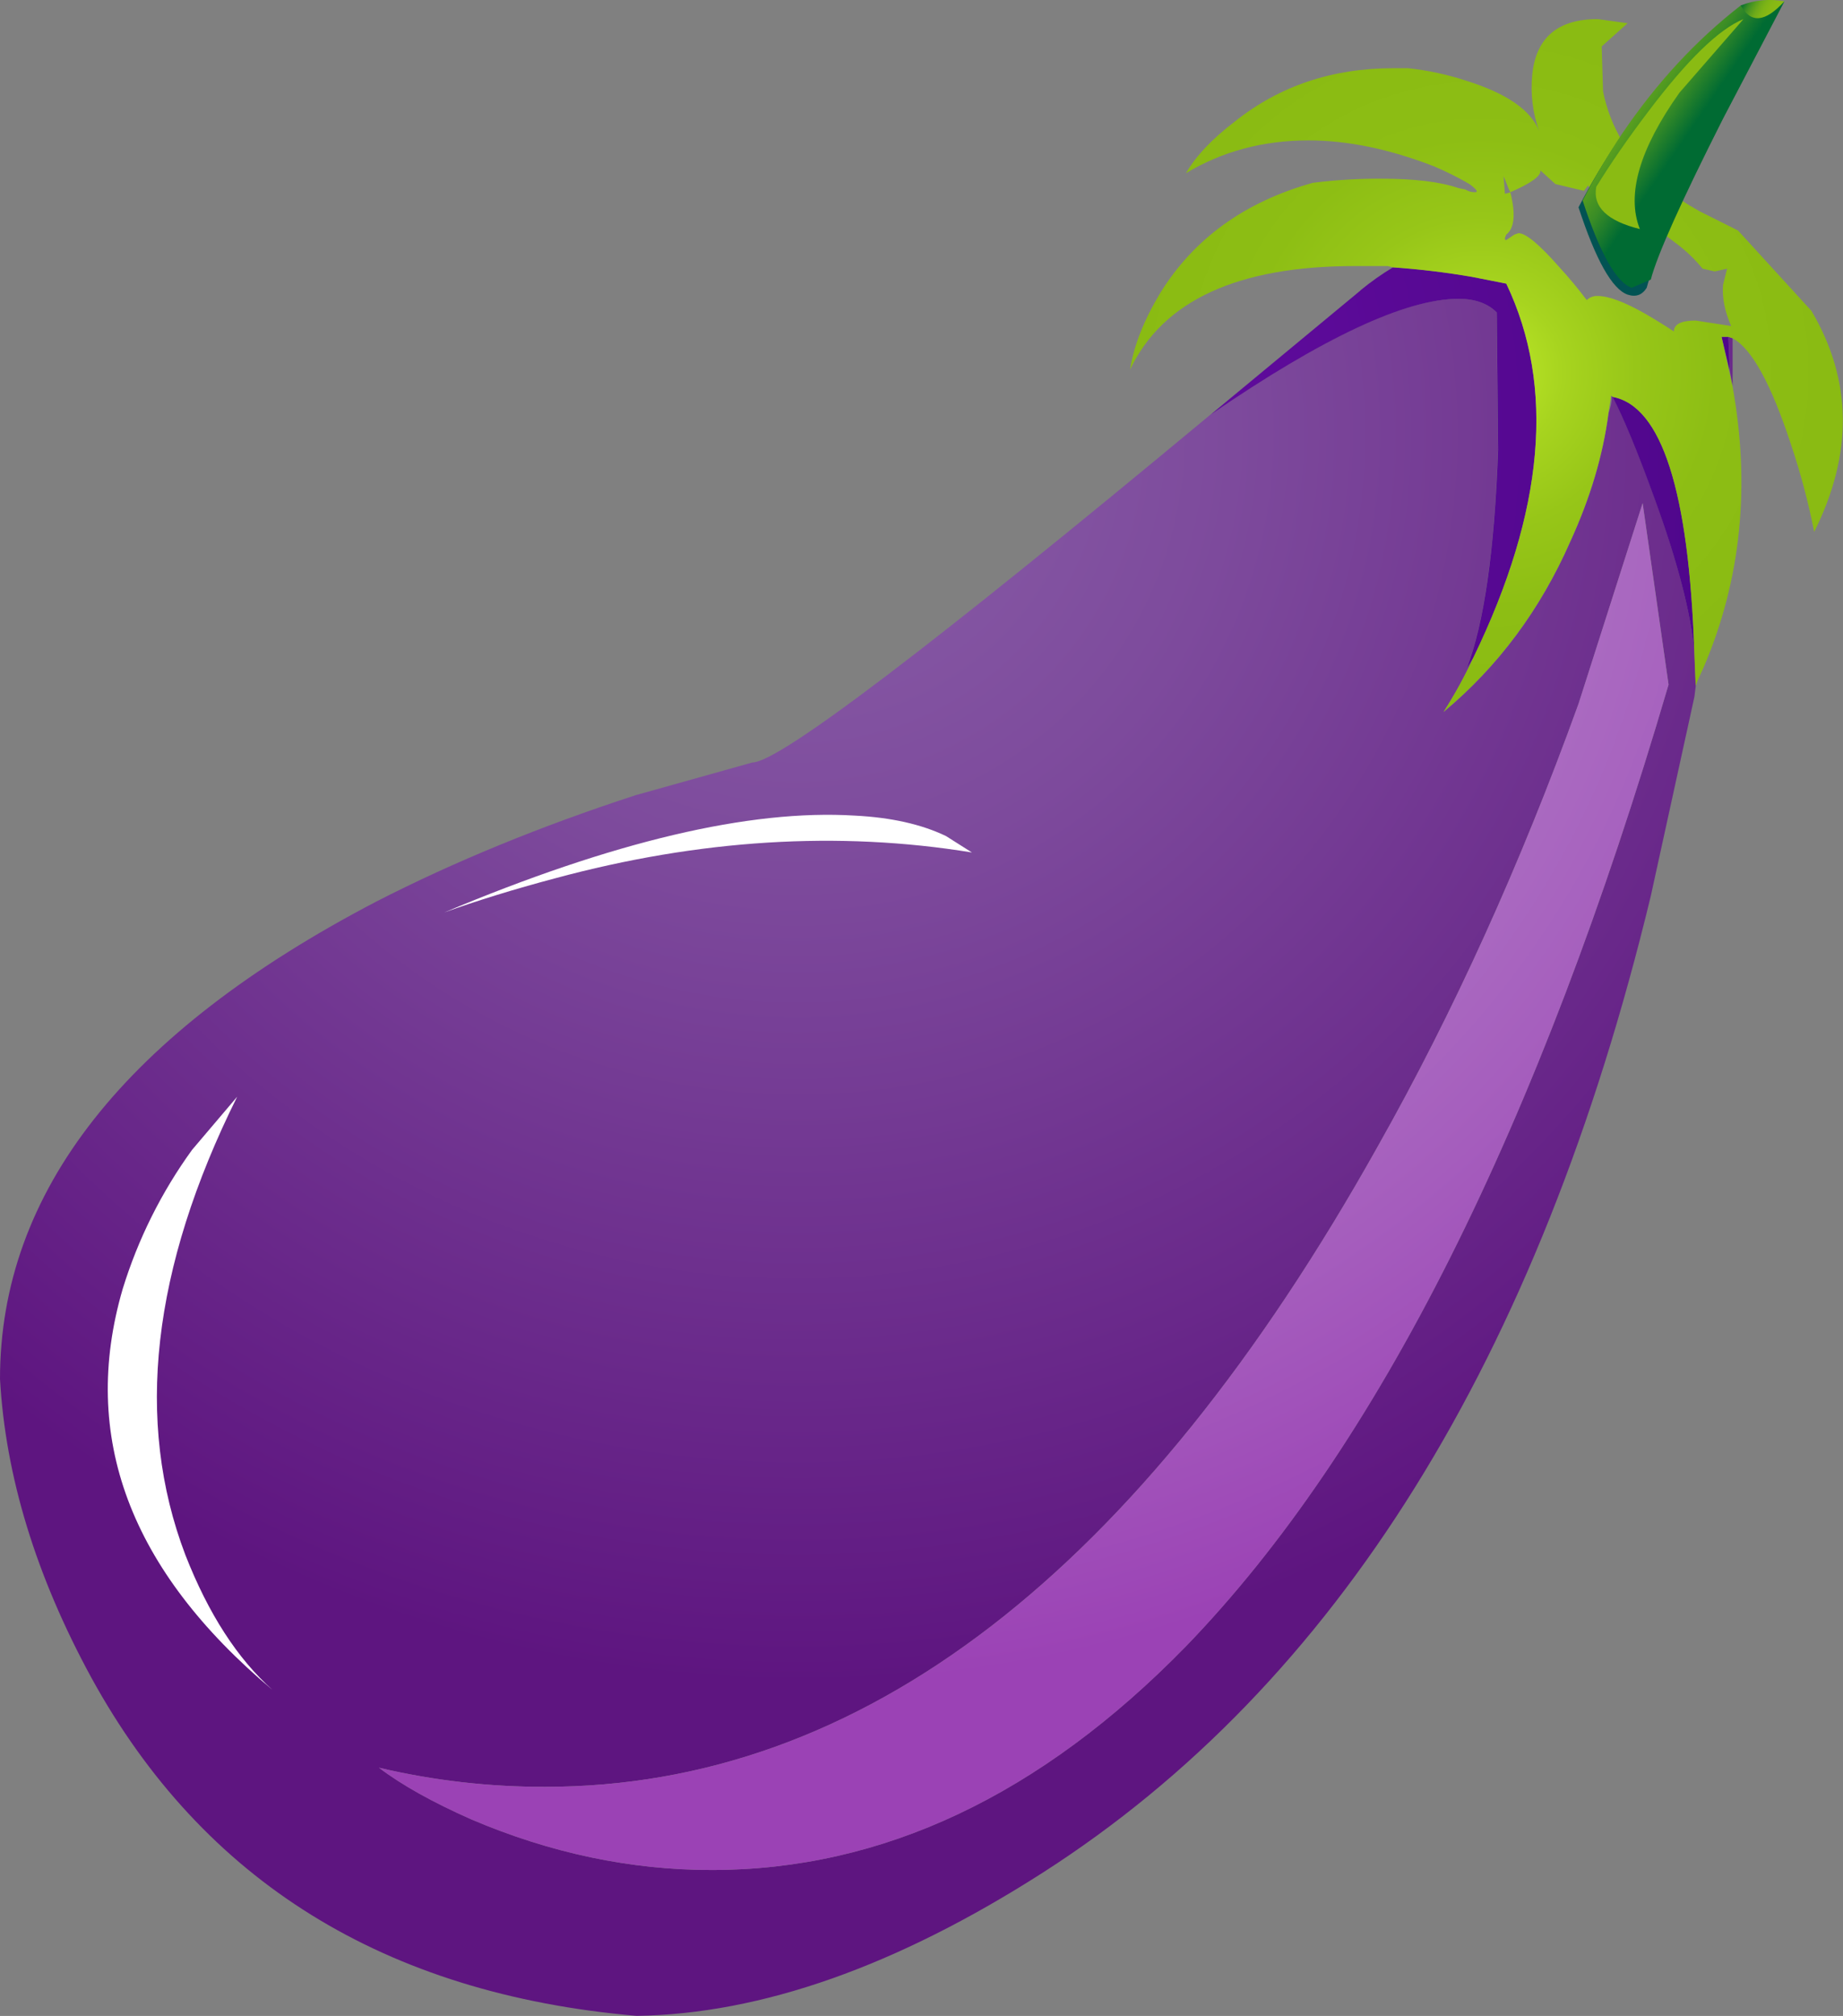 <?xml version="1.0" encoding="iso-8859-1"?>
<!-- Generator: Adobe Illustrator 20.1.0, SVG Export Plug-In . SVG Version: 6.00 Build 0)  -->
<svg version="1.0" id="Layer_1" xmlns="http://www.w3.org/2000/svg" xmlns:xlink="http://www.w3.org/1999/xlink" x="0px" y="0px"
	 viewBox="0 0 786.74 860.05" enable-background="new 0 0 786.74 860.05" xml:space="preserve">
<rect x="0" y="0" width="786.74" height="860.05" fill="#808080" stroke="none"/>
<title>thanksgiving2_0018</title>
<radialGradient id="SVGID_1_" cx="388.706" cy="307.919" r="45.85" gradientTransform="matrix(11.64 0 0 11.64 -4184.14 -3398.98)" gradientUnits="userSpaceOnUse">
	<stop  offset="0" style="stop-color:#8A60A8"/>
	<stop  offset="0" style="stop-color:#8A60A8"/>
	<stop  offset="0.35" style="stop-color:#7D4A9C"/>
	<stop  offset="1" style="stop-color:#5E1580"/>
</radialGradient>
<path fill="url(#SVGID_1_)" d="M688.39,169.33l-0.58-0.58c0.387,1.553,0,4.073-1.16,7.56c-2.327,17.847-7.757,36.08-16.29,54.7
	c-12.8,29.093-30.84,53.34-54.12,72.74c4.775-7.459,9.038-15.234,12.76-23.27l-2.91,4.66c7.373-19.007,11.833-50.04,13.38-93.1
	l-0.58-58.77c-3.88-3.88-9.31-5.82-16.29-5.82c-22.5,0-57.803,16.487-105.91,49.46c-119.073,98.913-184.233,148.37-195.48,148.37
	l-50,14c-40.373,13.147-77.243,28.267-110.61,45.36C53.533,440.5,0,508.387,0,588.3c2.327,41.507,15.327,83.987,39,127.44
	C86.707,802.633,164.29,850.72,271.75,860c53.147-0.773,110.95-21.14,173.41-61.1c125.333-80.3,211.843-219.18,259.53-416.64
	l18.62-85l0.58-4.66l-0.58-14.55c-1.553-16.667-7.18-38.39-16.88-65.17c-7.373-20.173-13.373-34.72-18-43.64 M701.23,214.63
	l11.06,77.39c-55.527,188.987-124.207,325.763-206.04,410.33c-62.067,63.62-129.567,95.43-202.5,95.43
	c-34.527,0-68.663-7.177-102.41-21.53c-16.667-7.373-29.857-14.743-39.57-22.11c23.268,5.476,47.096,8.212,71,8.15
	c135,0,253.513-91.163,355.54-273.49c32.2-57.027,60.713-119.873,85.54-188.54l27.35-85.54 M739.61,164.72v-20.41l-1.75-0.58
	l0.58,14.55L739.61,164.72z"/>
<radialGradient id="SVGID_2_" cx="388.706" cy="307.919" r="45.85" gradientTransform="matrix(11.64 0 0 11.64 -4183.56 -3398.98)" gradientUnits="userSpaceOnUse">
	<stop  offset="0" style="stop-color:#6C0FA9"/>
	<stop  offset="0" style="stop-color:#6C0FA9"/>
	<stop  offset="1" style="stop-color:#450381"/>
</radialGradient>
<path fill="url(#SVGID_2_)" d="M723.3,278.15c-2.327-68.667-13.963-104.94-34.91-108.82c4.667,8.92,10.667,23.467,18,43.64
	C716.13,239.743,721.767,261.47,723.3,278.15 M580.74,123.94l-64,53c48.107-32.973,83.41-49.46,105.91-49.46
	c6.98,0,12.41,1.94,16.29,5.82l0.57,58.7c-1.553,43.06-6.013,74.093-13.38,93.1l2.91-4.66C659.293,218.007,663.947,164.86,643,121
	l-14.55-2.91c-11.174-1.929-22.438-3.288-33.75-4.07c-4.909,2.939-9.589,6.245-14,9.89 M734.9,143.69l3.49,14.55l-0.58-14.55H734.9z
	"/>
<radialGradient id="SVGID_3_" cx="388.706" cy="307.919" r="12.71" gradientTransform="matrix(11.64 0 0 11.64 -3892.61 -3425.17)" gradientUnits="userSpaceOnUse">
	<stop  offset="0" style="stop-color:#C2EC2A"/>
	<stop  offset="0" style="stop-color:#C2EC2A"/>
	<stop  offset="0.04" style="stop-color:#BDE828"/>
	<stop  offset="0.24" style="stop-color:#A7D41F"/>
	<stop  offset="0.45" style="stop-color:#97C618"/>
	<stop  offset="0.68" style="stop-color:#8DBE14"/>
	<stop  offset="1" style="stop-color:#8ABB13"/>
</radialGradient>
<path fill="url(#SVGID_3_)" d="M741.92,98.34l-16.29-8.15c-5.891-3.267-11.533-6.964-16.88-11.06
	C695.583,67.883,687.437,54.507,684.31,39l-0.58-19.2l11.06-9.89L682,8.15c-17.067,0-26.377,7.953-27.93,23.86
	c-0.777,8.069,0.223,16.21,2.93,23.85c-3.493-8.92-13.967-16.097-31.42-21.53c-7.956-2.59-16.16-4.343-24.48-5.23h-6.4
	c-26,0-48.5,7.563-67.5,22.69c-9.7,7.373-16.683,14.743-20.95,22.11c15.52-9.333,32.977-14,52.37-14
	c16.667,0,34.51,3.687,53.53,11.06c5.195,2.204,10.248,4.729,15.13,7.56c3.107,2.32,3.887,3.48,2.34,3.48
	c-1.443,0.032-2.861-0.373-4.07-1.16l-2.91-0.58c-7.76-2.687-18.82-4.03-33.18-4.03c-9.725-0.038-19.442,0.554-29.09,1.77
	c-29.093,8.147-50.817,23.857-65.17,47.13c-6.98,11.64-11.247,22.503-12.8,32.59c13.967-29.48,45.967-44.22,96-44.22h14l2.33,0.58
	c11.312,0.782,22.576,2.141,33.75,4.07L643,121c20.947,43.833,16.28,96.98-14,159.44c-3.734,8.041-8.011,15.819-12.8,23.28
	c23.273-19.4,41.313-43.647,54.12-72.74c8.533-18.62,13.963-36.853,16.29-54.7l1.16-7.56l0.58,0.58
	c20.947,3.88,32.583,40.153,34.91,108.82l0.58,14.55l0.58-1.75l2.91-6.4c15.907-37.24,19.98-77.197,12.22-119.87l-4.66-20.95h2.91
	l1.75,0.58c8.147,4.267,16.48,19.397,25,45.39c4.103,12.185,7.407,24.625,9.89,37.24c16.667-33.333,16.28-64.757-1.16-94.27
	L741.92,98.34 M737.26,114.63l-1.75,7c-0.387,5.433,0.777,11.253,3.49,17.46l-15.13-2.33c-6.207,0-9.31,1.553-9.31,4.66
	c-3.493-2.327-7.567-4.847-12.22-7.56c-8.893-5.06-15.673-7.59-20.34-7.59c-1.728-0.082-3.413,0.551-4.66,1.75
	c-3.493-4.667-7.373-9.333-11.64-14c-8.533-9.7-14.353-14.55-17.46-14.55l-1.75,0.58l-3.49,2.36c-0.773,0-0.773-0.777,0-2.33
	c3.493-2.713,4.077-8.713,1.75-18l-2.33,0.58l-0.58-7.56l2.33,5.82l0.58,1.08c8.92-3.88,13.187-6.983,12.8-9.31l6.4,5.82l12.22,2.91
	l1.75-2.33l2.33,4.07c5.805,2.332,11.444,5.055,16.88,8.15l7,4.07l0.58-0.58l0.55,1.2l9.89,7.56
	c4.339,3.172,8.251,6.889,11.64,11.06l5.21,1.18L737.26,114.63z"/>
<radialGradient id="SVGID_4_" cx="388.706" cy="307.919" r="45.85" gradientTransform="matrix(11.64 0 0 11.64 -4183.56 -3398.98)" gradientUnits="userSpaceOnUse">
	<stop  offset="0" style="stop-color:#BC9CCF"/>
	<stop  offset="0" style="stop-color:#BC9CCF"/>
	<stop  offset="0.18" style="stop-color:#B994CD"/>
	<stop  offset="0.45" style="stop-color:#B27FC7"/>
	<stop  offset="0.78" style="stop-color:#A55DBD"/>
	<stop  offset="1" style="stop-color:#9B42B5"/>
</radialGradient>
<path fill="url(#SVGID_4_)" d="M712.25,292.11l-11.06-77.39l-27.35,85.54c-24.827,68.667-53.34,131.513-85.54,188.54
	c-102,182.327-220.513,273.49-355.54,273.49c-23.904,0.062-47.732-2.674-71-8.15c9.7,7.373,22.89,14.743,39.57,22.11
	c33.78,14.353,67.92,21.53,102.42,21.53c72.933,0,140.433-31.81,202.5-95.43C588.083,617.783,656.75,481.037,712.25,292.11z"/>
<path fill="#FFFFFF" d="M236.83,374.74c61.68-16.667,121.033-20.353,178.06-11.06l-11.06-7c-10.473-5.04-23.473-7.95-39-8.73
	c-44.74-2.753-103.123,11.017-175.15,41.31C203.627,384.233,219.343,379.393,236.83,374.74z"/>
<path fill="#FFFFFF" d="M116.38,721c-15-13.333-27.413-32.537-37.24-57.61c-21.727-57.027-14.357-122.2,22.11-195.52L82,490.54
	c-13.069,18.025-23.08,38.08-29.63,59.36C34.023,612.807,55.36,669.84,116.38,721z"/>
<path fill="#015353" d="M673.84,88.45c7.373,22.5,14.357,34.913,20.95,37.24c3.493,1.167,6.21,0.197,8.15-2.91
	c2.713-10.473,12.993-33.557,30.84-69.25L760,3.49l-18,1.75c-19.007,14.74-36.077,32.973-51.21,54.7
	C684.61,69.118,678.951,78.636,673.84,88.45z"/>
<linearGradient id="SVGID_5_" gradientUnits="userSpaceOnUse" x1="287.84" y1="419.435" x2="283.07" y2="416.165" gradientTransform="matrix(11.64 0 0 11.64 -2629.3 -4825.8)">
	<stop  offset="0" style="stop-color:#006B33"/>
	<stop  offset="0" style="stop-color:#006B33"/>
	<stop  offset="0.07" style="stop-color:#15772E"/>
	<stop  offset="0.19" style="stop-color:#398C26"/>
	<stop  offset="0.33" style="stop-color:#569D1F"/>
	<stop  offset="0.46" style="stop-color:#6DAA1A"/>
	<stop  offset="0.61" style="stop-color:#7DB416"/>
	<stop  offset="0.78" style="stop-color:#87B914"/>
	<stop  offset="1" style="stop-color:#8ABB13"/>
</linearGradient>
<path fill="url(#SVGID_5_)" d="M675.59,85.54c7.373,22.5,14.357,34.913,20.95,37.24l8.15-3.49
	c2.713-10.473,12.993-33.36,30.84-68.66l26.19-50l-18.63,1.7C724.077,17.07,707.2,35.293,692.46,57
	C686.306,66.19,680.674,75.718,675.59,85.54z"/>
<path fill="#8ABB13" d="M681.4,79.72c-1.553,8.533,4.653,14.533,18.62,18c-5.813-14.713-0.187-34.097,16.88-58.15l27.35-31.42
	c-10.473,4.267-24.05,17.457-40.73,39.57C694.987,58.967,687.613,69.633,681.4,79.72z"/>
<linearGradient id="SVGID_6_" gradientUnits="userSpaceOnUse" x1="289.898" y1="414.457" x2="291.048" y2="415.107" gradientTransform="matrix(11.64 0 0 11.64 -2629.3 -4825.8)">
	<stop  offset="0" style="stop-color:#006B33"/>
	<stop  offset="0" style="stop-color:#006B33"/>
	<stop  offset="0.07" style="stop-color:#15772E"/>
	<stop  offset="0.19" style="stop-color:#398C26"/>
	<stop  offset="0.33" style="stop-color:#569D1F"/>
	<stop  offset="0.46" style="stop-color:#6DAA1A"/>
	<stop  offset="0.61" style="stop-color:#7DB416"/>
	<stop  offset="0.78" style="stop-color:#87B914"/>
	<stop  offset="1" style="stop-color:#8ABB13"/>
</linearGradient>
<path fill="url(#SVGID_6_)" d="M743.09,2.33c4.267,7.78,10.473,7.197,18.62-1.75C755.463-0.616,749.005-0.009,743.09,2.33z"/>
</svg>

